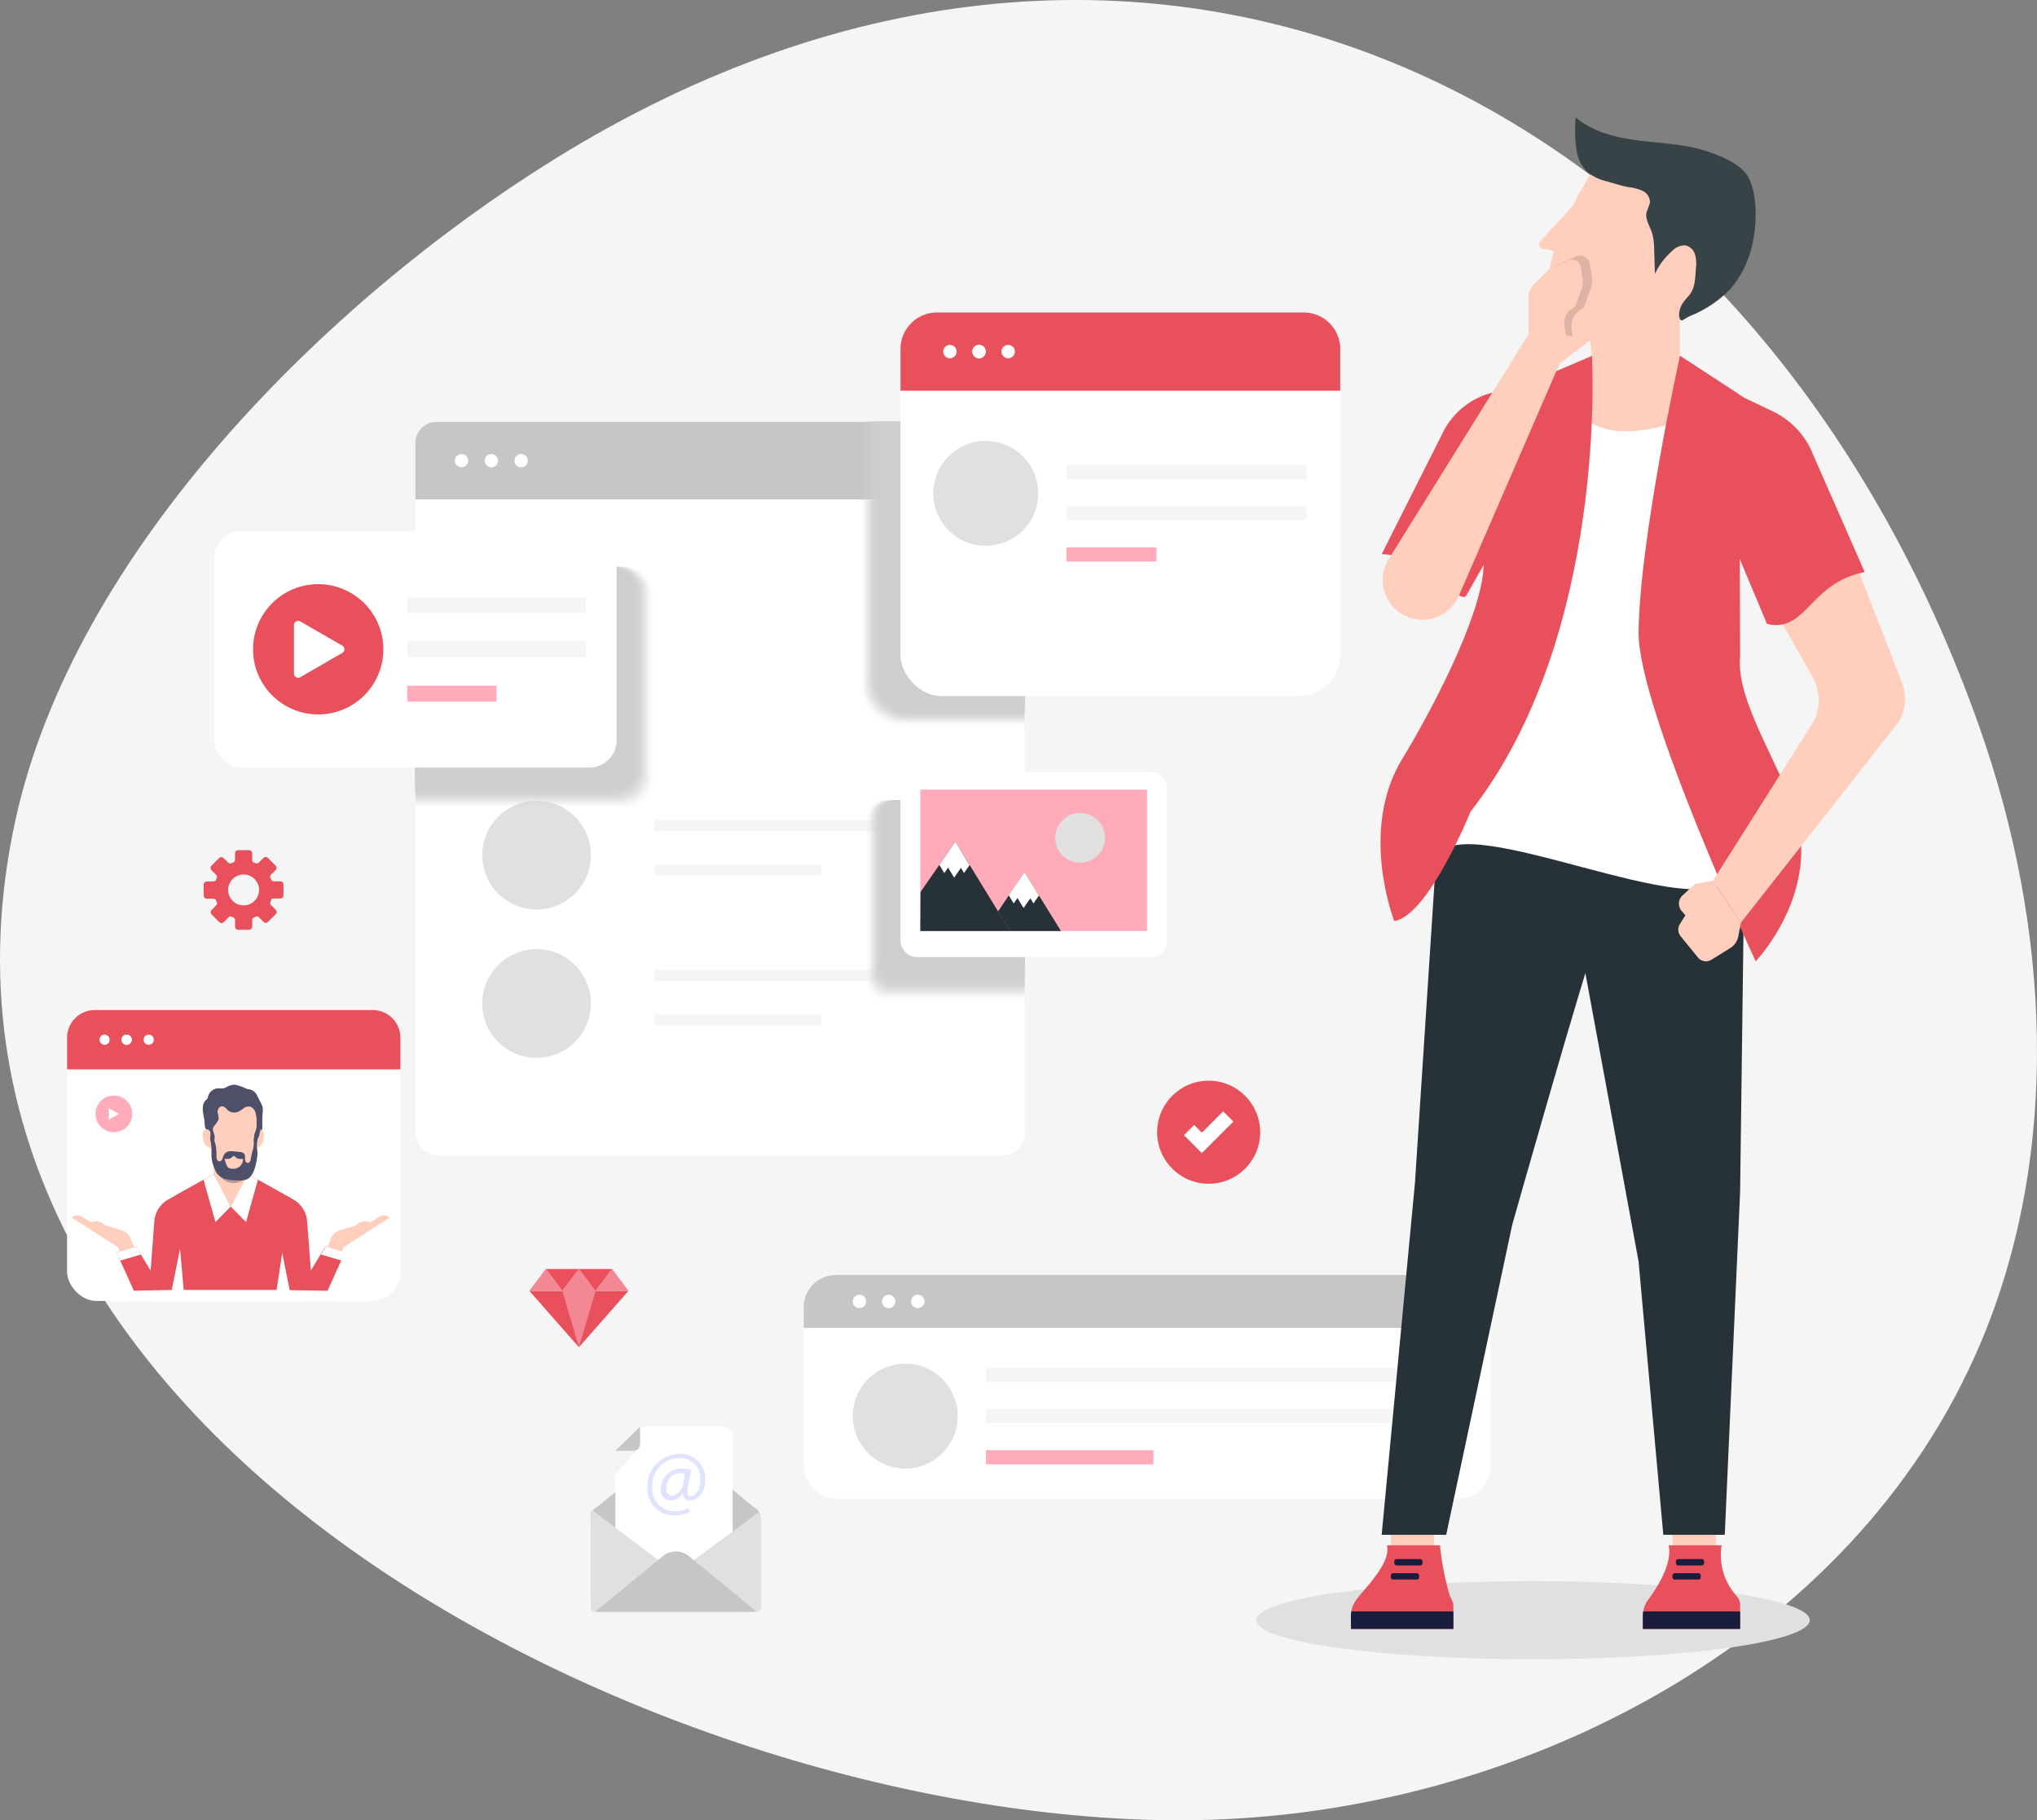 <svg xmlns="http://www.w3.org/2000/svg" viewBox="0 0 256.167 228.947">
    <rect x="0" y="0" width="256.167" height="228.947" fill="#808080" stroke="none"/>
    <defs>
        <style>
            .cls-1{isolation:isolate;}.cls-2{fill:#f5f5f5;}.cls-3{fill:#e0e0e0;}.cls-4{fill:#fff;}.cls-5{fill:#c6c6c6;}.cls-6{fill:#ffabb9;}.cls-7{fill:#ffcebd;}.cls-8{fill:#e8505b;}.cls-9,.cls-98{fill:#191c3c;}.cls-10{fill:#263238;}.cls-11{fill:#384347;}.cls-12{fill:#231f20;opacity:0.15;}.cls-13{mix-blend-mode:multiply;}.cls-14,.cls-15,.cls-16,.cls-17,.cls-18,.cls-19,.cls-20,.cls-21,.cls-22,.cls-23,.cls-24,.cls-25,.cls-26,.cls-27,.cls-28,.cls-29,.cls-30,.cls-31,.cls-32,.cls-33,.cls-34,.cls-35,.cls-36,.cls-37,.cls-38,.cls-39,.cls-40,.cls-41,.cls-42,.cls-43,.cls-44,.cls-45,.cls-46,.cls-47,.cls-48,.cls-49,.cls-50,.cls-51,.cls-52,.cls-53,.cls-54,.cls-55{fill:#cecece;}.cls-14,.cls-56{opacity:0;}.cls-15,.cls-57{opacity:0.024;}.cls-16,.cls-58{opacity:0.049;}.cls-17,.cls-59{opacity:0.073;}.cls-18,.cls-60{opacity:0.098;}.cls-19,.cls-61{opacity:0.122;}.cls-20,.cls-62{opacity:0.146;}.cls-21,.cls-63{opacity:0.171;}.cls-22,.cls-64{opacity:0.195;}.cls-23,.cls-65{opacity:0.22;}.cls-24,.cls-66{opacity:0.244;}.cls-25,.cls-67{opacity:0.268;}.cls-26,.cls-68{opacity:0.293;}.cls-27,.cls-69{opacity:0.317;}.cls-28,.cls-70{opacity:0.341;}.cls-29,.cls-71{opacity:0.366;}.cls-30,.cls-72{opacity:0.39;}.cls-31,.cls-73{opacity:0.415;}.cls-32,.cls-74{opacity:0.439;}.cls-33,.cls-75{opacity:0.463;}.cls-34,.cls-76{opacity:0.488;}.cls-35,.cls-77{opacity:0.512;}.cls-36,.cls-78{opacity:0.537;}.cls-37,.cls-79{opacity:0.561;}.cls-38,.cls-80{opacity:0.585;}.cls-39,.cls-81{opacity:0.61;}.cls-40,.cls-82{opacity:0.634;}.cls-41,.cls-83{opacity:0.659;}.cls-42,.cls-84{opacity:0.683;}.cls-43,.cls-85{opacity:0.707;}.cls-44,.cls-86{opacity:0.732;}.cls-45,.cls-87{opacity:0.756;}.cls-46,.cls-88{opacity:0.78;}.cls-47,.cls-89{opacity:0.805;}.cls-48,.cls-90{opacity:0.829;}.cls-49,.cls-91{opacity:0.854;}.cls-50,.cls-92{opacity:0.878;}.cls-51,.cls-93{opacity:0.902;}.cls-52,.cls-94{opacity:0.927;}.cls-53,.cls-95{opacity:0.951;}.cls-54,.cls-96{opacity:0.976;}.cls-97{fill:#4d5068;}.cls-98{opacity:0.3;}.cls-99{opacity:0.35;}.cls-100{fill:#e0e3fd;}.cls-101{fill:#f48794;}</style>
    </defs>
    <title>details-3</title>
    <g class="cls-1">
        <g id="Layer_4" data-name="Layer 4">
            <path class="cls-2"
                d="M69.559,20.121C41.014,37.873,9.318,69.392,1.936,103.168-15.307,182.054,86.6,230.05,150.508,228.927c40.614-.713,82.588-22.424,98.481-59.806,10.341-24.324,8.766-52.554,0-77.49C221.073,12.2,144.5-26.483,69.559,20.121Z" />
        </g>
        <g id="Layer_5" data-name="Layer 5">
            <ellipse class="cls-3" cx="192.784" cy="203.779" rx="34.804" ry="4.91" />
            <rect class="cls-4" x="101.069" y="160.357" width="86.357" height="28.158" rx="4.055"
                ry="4.055" />
            <path class="cls-5"
                d="M183.372,160.357H105.124a4.055,4.055,0,0,0-4.055,4.055v2.6h86.357v-2.6A4.055,4.055,0,0,0,183.372,160.357Z" />
            <circle class="cls-3" cx="113.841" cy="178.111" r="6.596" />
            <rect class="cls-2" x="123.991" y="172.058" width="56.173" height="1.777" />
            <rect class="cls-2" x="123.991" y="177.231" width="56.173" height="1.777" />
            <rect class="cls-6" x="123.991" y="182.404" width="21.065" height="1.777" />
            <circle class="cls-4" cx="108.088" cy="163.686" r="0.844" />
            <circle class="cls-4" cx="111.752" cy="163.686" r="0.844" />
            <circle class="cls-4" cx="115.417" cy="163.686" r="0.844" />
            <rect class="cls-7" x="174.911" y="188.203" width="5.445" height="8.289"
                transform="translate(355.266 384.696) rotate(180)" />
            <path class="cls-8"
                d="M181.09,194.358a34,34,0,0,0,1.253,6.4,3.658,3.658,0,0,1,.428,1.065v3.055H169.891v-1.623a3.474,3.474,0,0,1,.687-2.067c1.1-1.483,4.354-4.549,3.843-6.832h6.668Z" />
            <path class="cls-9"
                d="M181.059,194.357h0.03l-0.015.083C181.07,194.414,181.063,194.384,181.059,194.357Z" />
            <path class="cls-9"
                d="M182.77,202.677v2.2H169.891v-1.623a3.432,3.432,0,0,1,.051-0.58H182.77Z" />
            <rect class="cls-9" x="175.339" y="196.095" width="3.548" height="0.795" rx="0.271"
                ry="0.271" transform="translate(354.226 392.985) rotate(180)" />
            <rect class="cls-9" x="174.911" y="197.869" width="3.548" height="0.795" rx="0.271"
                ry="0.271" transform="translate(353.37 396.534) rotate(180)" />
            <rect class="cls-7" x="210.329" y="188.203" width="5.445" height="8.289"
                transform="translate(426.103 384.696) rotate(180)" />
            <path class="cls-10"
                d="M200.909,117.713c-1.516,3.75-10.733,36.315-10.733,36.315l-8.308,39.014h-8.113l4.186-44.273L181,101.759l17.587,2.093,3.181,8.709Z" />
            <polygon class="cls-10"
                points="219.34 110.614 218.832 149.896 216.901 193.042 209.173 193.042 206.06 158.643 198.587 118.138 198.587 103.852 217.867 105.623 219.34 110.614" />
            <path class="cls-7"
                d="M199.674,54.32h11.591V39.053H198.587C201.526,42.868,199.674,54.32,199.674,54.32Z" />
            <path class="cls-4"
                d="M217.867,108.843c-0.377,9.042-29.623-5.53-36-2.147L189.6,53.513s7.079-2.816,10.078-.615c4.132,3.032,11.591,0,11.591,0l5.205,2.066S218.188,101.115,217.867,108.843Z" />
            <path class="cls-8"
                d="M200.2,44.756s2.1,35.1-15.263,57.325c0,0-5.307,13.119-9.6,13.763,0,0-4.482-11.377.992-20.364,3.362-5.52,9.856-17.614,10.241-24.066l1.1-18.516Z" />
            <path class="cls-8"
                d="M211.266,44.756s-5.073,23-5.205,34.749c-0.107,9.552,14.728,41.409,14.728,41.409s9.158-9.557,4.328-20.6c-3.184-7.282-6.737-13.04-6.284-17.823l-0.12-32.87Z" />
            <path class="cls-7"
                d="M194.569,36.158a19.9,19.9,0,0,1,.847-4.544,3.683,3.683,0,0,0-1.329-.285,0.6,0.6,0,0,1-.376-1c1.41-1.57,3.993-4.137,4.423-5.078a7.467,7.467,0,0,1,.84-1.56,11.8,11.8,0,0,0,.661-1.159,2.067,2.067,0,0,1,1.414-1.112,4.793,4.793,0,0,1,1.734.195,32.374,32.374,0,0,1,6.955,2.171,13.509,13.509,0,0,1,2.422,1.407,7.339,7.339,0,0,1,2.393,3.293c0.8,2.217.481,4.669,0.018,6.98a6.017,6.017,0,0,1-.5,1.643,5.233,5.233,0,0,1-2.01,1.9c-1.38.847-2.816,1.6-4.263,2.328a15.742,15.742,0,0,1-2.671,1.14,15.337,15.337,0,0,1-4.664.374,7.39,7.39,0,0,1-3.547-.7,4.693,4.693,0,0,1-2.011-2.636A9.025,9.025,0,0,1,194.569,36.158Z" />
            <path class="cls-11"
                d="M198.162,14.772c2.212,1.872,5.183,2.56,8.059,2.916s5.821,0.449,8.566,1.38c1.7,0.577,4.351,1.646,5.169,3.393,1.145,2.445.96,6.072,0.333,8.617a12.827,12.827,0,0,1-2.675,5.263,14.557,14.557,0,0,1-5.082,3.407c-0.162.08-.323,0.161-0.482,0.247a2.468,2.468,0,0,1-.5.292c-0.324.066-.4-0.491-0.394-0.742a2.843,2.843,0,0,1,.445-1.392,8.392,8.392,0,0,1,.826-1.01c0.795-.99.745-2.2,0.845-3.4a4.306,4.306,0,0,0-.11-1.736,1.632,1.632,0,0,0-1.212-1.142,2.172,2.172,0,0,0-1.648.686,8.826,8.826,0,0,0-2.182,2.886q-0.048-1.528-.1-3.056a7.471,7.471,0,0,0-.263-2.085c-0.286-.878-0.905-1.738-0.685-2.635a9.414,9.414,0,0,0,.419-1.193,1.589,1.589,0,0,0-.924-1.464,5.886,5.886,0,0,0-1.769-.469c-0.946-.168-1.836-0.48-2.756-0.733a5.8,5.8,0,0,1-2.391-1.145,4.613,4.613,0,0,1-1.325-2.416,12.528,12.528,0,0,1-.235-2.783A13.6,13.6,0,0,1,198.162,14.772Z" />
            <path class="cls-7"
                d="M232.946,69.776l6.227,16.064a5.672,5.672,0,0,1-.439,5.006l-19.8,25.2-3.513-5.273,12.695-20.088a6.006,6.006,0,0,0-.135-5.477l-6.15-10.819S229.3,77.164,232.946,69.776Z" />
            <path class="cls-7"
                d="M215.427,110.775l-2.267.4-1.567,1.442a1.413,1.413,0,0,0-.108,1.968l0.465,0.533-0.7,1.122a1.3,1.3,0,0,0,.094,1.505l2.189,2.688a1.3,1.3,0,0,0,1.688.282l2.373-1.473a2.219,2.219,0,0,0,1.008-1.461l0.339-1.738Z" />
            <path class="cls-8"
                d="M216.508,194.358a7.687,7.687,0,0,0,1.9,6.4,1.619,1.619,0,0,1,.428,1.065v3.055H206.6v-1.623a3.474,3.474,0,0,1,.687-2.067c1.1-1.483,3.066-4.549,2.555-6.832h6.668Z" />
            <path class="cls-9"
                d="M216.477,194.357h0.03s-0.009.052-.015,0.083C216.488,194.414,216.481,194.384,216.477,194.357Z" />
            <path class="cls-9"
                d="M218.832,202.677v2.2H206.6v-1.623a3.432,3.432,0,0,1,.051-0.58h12.184Z" />
            <rect class="cls-9" x="210.757" y="196.095" width="3.548" height="0.795" rx="0.271"
                ry="0.271" transform="translate(425.062 392.985) rotate(180)" />
            <rect class="cls-9" x="210.329" y="197.869" width="3.548" height="0.795" rx="0.271"
                ry="0.271" transform="translate(424.206 396.534) rotate(180)" />
            <path class="cls-8"
                d="M211.266,44.756l8.075,5.271,3.6,1.712a10.108,10.108,0,0,1,5.076,5.459l6.487,14.76c-7.009,1.36-7.3,7.692-12.293,6.511L215.04,61.4,211.266,52.9V44.756Z" />
            <path class="cls-8"
                d="M200.2,44.756l-8.094,3.474L187.6,49.408a9.58,9.58,0,0,0-6.307,5.321L173.755,69.7c4.83,0,9.849,6.47,10.625,5.222l9.257-16.233Z" />
            <path class="cls-12"
                d="M197.642,41.265A2.273,2.273,0,0,1,198.764,39h0a1.216,1.216,0,0,0,.538-0.641l0.714-1.974a3.312,3.312,0,0,0,.162-1.614l-0.227-1.53a1.276,1.276,0,0,0-1.787-.976l-2.6,1.175-1.606,1.575-0.011.023a10.547,10.547,0,0,0,.343,4.114A5.236,5.236,0,0,0,196.53,42.1a4.93,4.93,0,0,0,1.283.487Z" />
            <path class="cls-7"
                d="M174.644,70.315L192.231,42.05V37.325a2.2,2.2,0,0,1,.661-1.573l1.982-1.943,2.334-1.053a1.144,1.144,0,0,1,1.6.875l0.2,1.371a2.968,2.968,0,0,1-.145,1.446l-0.64,1.769a1.091,1.091,0,0,1-.482.574h0a2.038,2.038,0,0,0-1.006,2.028l0.172,1.331,3.1,0.612-3.886,2.991L183.463,74.94a4.992,4.992,0,0,1-6.7,2.533h0A4.993,4.993,0,0,1,174.644,70.315Z" />
            <rect id="_Rectangle_" data-name="&lt;Rectangle&gt;" class="cls-4" x="52.234" y="53.068"
                width="76.607" height="92.263" rx="2.858" ry="2.858" />
            <path id="_Path_" data-name="&lt;Path&gt;" class="cls-5"
                d="M128.841,62.815V55.722a2.654,2.654,0,0,0-2.654-2.654h-71.3a2.654,2.654,0,0,0-2.654,2.654v7.093h76.607Z" />
            <circle id="_Path_2" data-name="&lt;Path&gt;" class="cls-4" cx="58.039" cy="57.942"
                r="0.836" />
            <circle id="_Path_3" data-name="&lt;Path&gt;" class="cls-4" cx="61.79" cy="57.942"
                r="0.836" />
            <circle id="_Path_4" data-name="&lt;Path&gt;" class="cls-4" cx="65.54" cy="57.942"
                r="0.836" />
            <circle class="cls-3" cx="67.48" cy="107.562" r="6.833" />
            <circle class="cls-3" cx="67.48" cy="126.213" r="6.833" />
            <rect class="cls-2" x="82.289" y="103.146" width="38.012" height="1.417" />
            <rect class="cls-2" x="82.289" y="108.729" width="21" height="1.417" />
            <rect class="cls-2" x="82.289" y="121.979" width="38.012" height="1.417" />
            <rect class="cls-2" x="82.289" y="127.562" width="21" height="1.417" />
            <g class="cls-13">
                <path class="cls-14"
                    d="M126.295,52.995H108.118V86.416a4.938,4.938,0,0,0,4.938,4.938h15.786V55.541A2.547,2.547,0,0,0,126.295,52.995Z" />
                <path class="cls-15"
                    d="M126.312,52.995H108.258V86.331a4.9,4.9,0,0,0,4.9,4.9h15.679V55.524A2.529,2.529,0,0,0,126.312,52.995Z" />
                <path class="cls-16"
                    d="M126.329,52.995H108.4V86.247a4.871,4.871,0,0,0,4.871,4.871h15.572V55.507A2.512,2.512,0,0,0,126.329,52.995Z" />
                <path class="cls-17"
                    d="M126.347,52.995H108.539V86.162A4.838,4.838,0,0,0,113.377,91h15.465V55.49A2.5,2.5,0,0,0,126.347,52.995Z" />
                <path class="cls-18"
                    d="M126.364,52.995H108.679V86.077a4.8,4.8,0,0,0,4.8,4.8h15.358V55.472A2.478,2.478,0,0,0,126.364,52.995Z" />
                <path class="cls-19"
                    d="M126.381,52.995H108.82v33a4.771,4.771,0,0,0,4.771,4.771h15.251V55.455A2.46,2.46,0,0,0,126.381,52.995Z" />
                <path class="cls-20"
                    d="M126.4,52.995H108.96V85.908a4.737,4.737,0,0,0,4.737,4.737h15.144V55.438A2.443,2.443,0,0,0,126.4,52.995Z" />
                <path class="cls-21"
                    d="M126.416,52.995H109.1V85.823a4.7,4.7,0,0,0,4.7,4.7h15.037V55.421A2.426,2.426,0,0,0,126.416,52.995Z" />
                <path class="cls-22"
                    d="M126.433,52.995H109.241V85.738a4.67,4.67,0,0,0,4.67,4.67h14.93V55.4A2.409,2.409,0,0,0,126.433,52.995Z" />
                <path class="cls-23"
                    d="M126.45,52.995H109.381V85.653a4.637,4.637,0,0,0,4.637,4.637h14.823v-34.9A2.391,2.391,0,0,0,126.45,52.995Z" />
                <path class="cls-24"
                    d="M126.467,52.995H109.522V85.569a4.6,4.6,0,0,0,4.6,4.6h14.716v-34.8A2.374,2.374,0,0,0,126.467,52.995Z" />
                <path class="cls-25"
                    d="M126.485,52.995H109.662V85.484a4.57,4.57,0,0,0,4.57,4.57h14.609v-34.7A2.357,2.357,0,0,0,126.485,52.995Z" />
                <path class="cls-26"
                    d="M126.5,52.995H109.8V85.4a4.536,4.536,0,0,0,4.536,4.536h14.5v-34.6A2.34,2.34,0,0,0,126.5,52.995Z" />
                <path class="cls-27"
                    d="M126.519,52.995H109.943v32.32a4.5,4.5,0,0,0,4.5,4.5h14.4v-34.5A2.322,2.322,0,0,0,126.519,52.995Z" />
                <path class="cls-28"
                    d="M126.536,52.995H110.083V85.23a4.47,4.47,0,0,0,4.47,4.47h14.288V55.3A2.305,2.305,0,0,0,126.536,52.995Z" />
                <path class="cls-29"
                    d="M126.554,52.995h-16.33v32.15a4.436,4.436,0,0,0,4.436,4.436h14.181v-34.3A2.288,2.288,0,0,0,126.554,52.995Z" />
                <path class="cls-30"
                    d="M126.571,52.995H110.364V85.06a4.4,4.4,0,0,0,4.4,4.4h14.075v-34.2A2.271,2.271,0,0,0,126.571,52.995Z" />
                <path class="cls-31"
                    d="M126.588,52.995H110.5V84.976a4.369,4.369,0,0,0,4.369,4.369h13.968v-34.1A2.253,2.253,0,0,0,126.588,52.995Z" />
                <path class="cls-32"
                    d="M126.605,52.995h-15.96v31.9a4.336,4.336,0,0,0,4.336,4.336h13.861v-34A2.236,2.236,0,0,0,126.605,52.995Z" />
                <path class="cls-33"
                    d="M126.623,52.995H110.785V84.806a4.3,4.3,0,0,0,4.3,4.3h13.754V55.214A2.219,2.219,0,0,0,126.623,52.995Z" />
                <path class="cls-34"
                    d="M126.64,52.995H110.926V84.722a4.269,4.269,0,0,0,4.269,4.269h13.647V55.2A2.2,2.2,0,0,0,126.64,52.995Z" />
                <path class="cls-35"
                    d="M126.657,52.995H111.066V84.637a4.235,4.235,0,0,0,4.235,4.235h13.54V55.179A2.184,2.184,0,0,0,126.657,52.995Z" />
                <path class="cls-36"
                    d="M126.674,52.995H111.207V84.552a4.2,4.2,0,0,0,4.2,4.2h13.433V55.162A2.167,2.167,0,0,0,126.674,52.995Z" />
                <path class="cls-37"
                    d="M126.692,52.995H111.347V84.467a4.168,4.168,0,0,0,4.168,4.168h13.326V55.145A2.15,2.15,0,0,0,126.692,52.995Z" />
                <path class="cls-38"
                    d="M126.709,52.995H111.487V84.383a4.135,4.135,0,0,0,4.135,4.135h13.219V55.127A2.132,2.132,0,0,0,126.709,52.995Z" />
                <path class="cls-39"
                    d="M126.726,52.995h-15.1V84.3a4.1,4.1,0,0,0,4.1,4.1h13.112V55.11A2.115,2.115,0,0,0,126.726,52.995Z" />
                <path class="cls-40"
                    d="M126.743,52.995H111.768V84.213a4.068,4.068,0,0,0,4.068,4.068h13.005V55.093A2.1,2.1,0,0,0,126.743,52.995Z" />
                <path class="cls-41"
                    d="M126.761,52.995H111.908V84.128a4.035,4.035,0,0,0,4.035,4.035h12.9V55.076A2.081,2.081,0,0,0,126.761,52.995Z" />
                <path class="cls-42"
                    d="M126.778,52.995H112.049V84.044a4,4,0,0,0,4,4h12.791V55.058A2.063,2.063,0,0,0,126.778,52.995Z" />
                <path class="cls-43"
                    d="M126.8,52.995H112.189V83.959a3.968,3.968,0,0,0,3.968,3.968h12.684V55.041A2.046,2.046,0,0,0,126.8,52.995Z" />
                <path class="cls-44"
                    d="M126.812,52.995H112.33v30.88a3.934,3.934,0,0,0,3.934,3.934h12.577V55.024A2.029,2.029,0,0,0,126.812,52.995Z" />
                <path class="cls-45"
                    d="M126.83,52.995H112.47V83.79a3.9,3.9,0,0,0,3.9,3.9h12.47V55.007A2.012,2.012,0,0,0,126.83,52.995Z" />
                <path class="cls-46"
                    d="M126.847,52.995H112.61V83.7a3.867,3.867,0,0,0,3.867,3.867h12.363V54.989A1.994,1.994,0,0,0,126.847,52.995Z" />
                <path class="cls-47"
                    d="M126.864,52.995H112.751V83.62a3.834,3.834,0,0,0,3.834,3.834h12.257V54.972A1.977,1.977,0,0,0,126.864,52.995Z" />
                <path class="cls-48"
                    d="M126.881,52.995h-13.99V83.535a3.8,3.8,0,0,0,3.8,3.8h12.15V54.955A1.96,1.96,0,0,0,126.881,52.995Z" />
                <path class="cls-49"
                    d="M126.9,52.995H113.032V83.451a3.767,3.767,0,0,0,3.767,3.767h12.043V54.938A1.943,1.943,0,0,0,126.9,52.995Z" />
                <path class="cls-50"
                    d="M126.916,52.995H113.172V83.366a3.734,3.734,0,0,0,3.734,3.734h11.936V54.92A1.925,1.925,0,0,0,126.916,52.995Z" />
                <path class="cls-51"
                    d="M126.933,52.995H113.312V83.281a3.7,3.7,0,0,0,3.7,3.7h11.829V54.9A1.908,1.908,0,0,0,126.933,52.995Z" />
                <path class="cls-52"
                    d="M126.95,52.995h-13.5V83.2a3.667,3.667,0,0,0,3.667,3.667h11.722V54.886A1.891,1.891,0,0,0,126.95,52.995Z" />
                <path class="cls-53"
                    d="M126.968,52.995H113.593V83.112a3.633,3.633,0,0,0,3.633,3.633h11.615V54.869A1.874,1.874,0,0,0,126.968,52.995Z" />
                <path class="cls-54"
                    d="M126.985,52.995H113.734V83.027a3.6,3.6,0,0,0,3.6,3.6h11.508V54.851A1.856,1.856,0,0,0,126.985,52.995Z" />
                <path class="cls-55"
                    d="M127,52.995H113.874V82.942a3.566,3.566,0,0,0,3.566,3.566h11.4V54.834A1.839,1.839,0,0,0,127,52.995Z" />
            </g>
            <rect class="cls-4" x="113.24" y="39.296" width="55.3" height="48.256" rx="5.147"
                ry="5.147" />
            <path class="cls-8"
                d="M163.935,39.3h-46.09a4.6,4.6,0,0,0-4.6,4.6v5.243h55.3V43.9A4.6,4.6,0,0,0,163.935,39.3Z" />
            <circle class="cls-4" cx="119.458" cy="44.22" r="0.844" />
            <circle class="cls-4" cx="123.123" cy="44.22" r="0.844" />
            <circle class="cls-4" cx="123.123" cy="44.22" r="0.844" />
            <circle class="cls-4" cx="126.787" cy="44.22" r="0.844" />
            <circle class="cls-3" cx="123.966" cy="62.053" r="6.596" />
            <rect class="cls-2" x="134.116" y="58.499" width="30.204" height="1.777" />
            <rect class="cls-2" x="134.116" y="63.672" width="30.204" height="1.777" />
            <rect class="cls-6" x="134.116" y="68.846" width="11.326" height="1.777" />
            <path class="cls-14"
                d="M78.74,71.277H52.234v30.512H78.74a3.55,3.55,0,0,0,3.55-3.55V74.826A3.55,3.55,0,0,0,78.74,71.277Z" />
            <path class="cls-15"
                d="M78.6,71.277H52.234v30.353H78.6A3.531,3.531,0,0,0,82.132,98.1V74.808A3.531,3.531,0,0,0,78.6,71.277Z" />
            <path class="cls-16"
                d="M78.463,71.277H52.234V101.47H78.463a3.513,3.513,0,0,0,3.513-3.513V74.789A3.513,3.513,0,0,0,78.463,71.277Z" />
            <path class="cls-17"
                d="M78.324,71.277H52.234V101.31h26.09a3.494,3.494,0,0,0,3.494-3.494V74.771A3.494,3.494,0,0,0,78.324,71.277Z" />
            <path class="cls-18"
                d="M78.186,71.277H52.234v29.874H78.186a3.476,3.476,0,0,0,3.476-3.476V74.752A3.476,3.476,0,0,0,78.186,71.277Z" />
            <path class="cls-19"
                d="M78.047,71.277H52.234v29.715H78.047A3.457,3.457,0,0,0,81.5,97.534v-22.8A3.457,3.457,0,0,0,78.047,71.277Z" />
            <path class="cls-20"
                d="M77.909,71.277H52.234v29.556H77.909a3.438,3.438,0,0,0,3.438-3.439V74.715A3.438,3.438,0,0,0,77.909,71.277Z" />
            <path class="cls-21"
                d="M77.77,71.277H52.234v29.4H77.77a3.42,3.42,0,0,0,3.42-3.42V74.7A3.42,3.42,0,0,0,77.77,71.277Z" />
            <path class="cls-22"
                d="M77.632,71.277h-25.4v29.237h25.4a3.4,3.4,0,0,0,3.4-3.4V74.678A3.4,3.4,0,0,0,77.632,71.277Z" />
            <path class="cls-23"
                d="M77.494,71.277H52.234v29.077H77.494a3.383,3.383,0,0,0,3.383-3.383V74.659A3.383,3.383,0,0,0,77.494,71.277Z" />
            <path class="cls-24"
                d="M77.355,71.277H52.234v28.918H77.355a3.364,3.364,0,0,0,3.364-3.364V74.641A3.364,3.364,0,0,0,77.355,71.277Z" />
            <path class="cls-25"
                d="M77.217,71.277H52.234v28.759H77.217a3.346,3.346,0,0,0,3.346-3.346V74.622A3.346,3.346,0,0,0,77.217,71.277Z" />
            <path class="cls-26"
                d="M77.078,71.277H52.234v28.6H77.078a3.327,3.327,0,0,0,3.327-3.327V74.6A3.327,3.327,0,0,0,77.078,71.277Z" />
            <path class="cls-27"
                d="M76.94,71.277H52.234v28.44H76.94a3.309,3.309,0,0,0,3.309-3.309V74.585A3.309,3.309,0,0,0,76.94,71.277Z" />
            <path class="cls-28"
                d="M76.8,71.277H52.234v28.28H76.8a3.29,3.29,0,0,0,3.29-3.29v-21.7A3.29,3.29,0,0,0,76.8,71.277Z" />
            <path class="cls-29"
                d="M76.663,71.277H52.234V99.4H76.663a3.272,3.272,0,0,0,3.272-3.272V74.548A3.272,3.272,0,0,0,76.663,71.277Z" />
            <path class="cls-30"
                d="M76.524,71.277H52.234V99.238h24.29a3.253,3.253,0,0,0,3.253-3.253V74.53A3.253,3.253,0,0,0,76.524,71.277Z" />
            <path class="cls-31"
                d="M76.386,71.277H52.234v27.8H76.386a3.235,3.235,0,0,0,3.234-3.235V74.511A3.235,3.235,0,0,0,76.386,71.277Z" />
            <path class="cls-32"
                d="M76.247,71.277H52.234V98.92H76.247A3.216,3.216,0,0,0,79.464,95.7V74.493A3.216,3.216,0,0,0,76.247,71.277Z" />
            <path class="cls-33"
                d="M76.109,71.277H52.234V98.76H76.109a3.2,3.2,0,0,0,3.2-3.2V74.474A3.2,3.2,0,0,0,76.109,71.277Z" />
            <path class="cls-34"
                d="M75.971,71.277H52.234V98.6H75.971a3.179,3.179,0,0,0,3.179-3.179V74.456A3.179,3.179,0,0,0,75.971,71.277Z" />
            <path class="cls-35"
                d="M75.832,71.277h-23.6V98.441h23.6a3.16,3.16,0,0,0,3.16-3.16V74.437A3.16,3.16,0,0,0,75.832,71.277Z" />
            <path class="cls-36"
                d="M75.694,71.277H52.234V98.282H75.694a3.142,3.142,0,0,0,3.142-3.142V74.418A3.142,3.142,0,0,0,75.694,71.277Z" />
            <path class="cls-37"
                d="M75.555,71.277H52.234V98.123H75.555A3.123,3.123,0,0,0,78.679,95V74.4A3.123,3.123,0,0,0,75.555,71.277Z" />
            <path class="cls-38"
                d="M75.417,71.277H52.234V97.963H75.417a3.1,3.1,0,0,0,3.1-3.1V74.381A3.1,3.1,0,0,0,75.417,71.277Z" />
            <path class="cls-39"
                d="M75.278,71.277H52.234V97.8H75.278a3.086,3.086,0,0,0,3.086-3.086V74.363A3.086,3.086,0,0,0,75.278,71.277Z" />
            <path class="cls-40"
                d="M75.14,71.277H52.234V97.644H75.14a3.068,3.068,0,0,0,3.068-3.068V74.344A3.068,3.068,0,0,0,75.14,71.277Z" />
            <path class="cls-41"
                d="M75,71.277H52.234V97.485H75a3.049,3.049,0,0,0,3.049-3.049V74.326A3.049,3.049,0,0,0,75,71.277Z" />
            <path class="cls-42"
                d="M74.863,71.277H52.234V97.326H74.863A3.031,3.031,0,0,0,77.894,94.3V74.307A3.031,3.031,0,0,0,74.863,71.277Z" />
            <path class="cls-43"
                d="M74.724,71.277H52.234v25.89h22.49a3.012,3.012,0,0,0,3.012-3.012V74.289A3.012,3.012,0,0,0,74.724,71.277Z" />
            <path class="cls-44"
                d="M74.586,71.277H52.234v25.73H74.586a2.994,2.994,0,0,0,2.994-2.993V74.27A2.994,2.994,0,0,0,74.586,71.277Z" />
            <path class="cls-45"
                d="M74.448,71.277H52.234V96.848H74.448a2.975,2.975,0,0,0,2.975-2.975V74.252A2.975,2.975,0,0,0,74.448,71.277Z" />
            <path class="cls-46"
                d="M74.309,71.277H52.234V96.688H74.309a2.957,2.957,0,0,0,2.956-2.956v-19.5A2.956,2.956,0,0,0,74.309,71.277Z" />
            <path class="cls-47"
                d="M74.171,71.277H52.234V96.529H74.171a2.938,2.938,0,0,0,2.938-2.938V74.214A2.938,2.938,0,0,0,74.171,71.277Z" />
            <path class="cls-48"
                d="M74.032,71.277h-21.8V96.369h21.8a2.919,2.919,0,0,0,2.919-2.919V74.2A2.919,2.919,0,0,0,74.032,71.277Z" />
            <path class="cls-49"
                d="M73.894,71.277H52.234V96.21H73.894a2.9,2.9,0,0,0,2.9-2.9V74.177A2.9,2.9,0,0,0,73.894,71.277Z" />
            <path class="cls-50"
                d="M73.755,71.277H52.234V96.051H73.755a2.882,2.882,0,0,0,2.882-2.882V74.159A2.882,2.882,0,0,0,73.755,71.277Z" />
            <path class="cls-51"
                d="M73.617,71.277H52.234V95.891H73.617a2.864,2.864,0,0,0,2.864-2.864V74.14A2.864,2.864,0,0,0,73.617,71.277Z" />
            <path class="cls-52"
                d="M73.478,71.277H52.234V95.732H73.478a2.845,2.845,0,0,0,2.845-2.845V74.122A2.845,2.845,0,0,0,73.478,71.277Z" />
            <path class="cls-53"
                d="M73.34,71.277H52.234v24.3H73.34a2.827,2.827,0,0,0,2.827-2.827V74.1A2.827,2.827,0,0,0,73.34,71.277Z" />
            <path class="cls-54"
                d="M73.2,71.277H52.234V95.413H73.2A2.808,2.808,0,0,0,76.01,92.6V74.085A2.808,2.808,0,0,0,73.2,71.277Z" />
            <path class="cls-55"
                d="M73.063,71.277H52.234V95.254H73.063a2.79,2.79,0,0,0,2.79-2.79v-18.4A2.79,2.79,0,0,0,73.063,71.277Z" />
            <rect class="cls-4" x="26.917" y="66.784" width="50.635" height="29.763" rx="3.463"
                ry="3.463" />
            <circle id="_Path_5" data-name="&lt;Path&gt;" class="cls-8" cx="40.018" cy="81.666"
                r="8.194" />
            <path id="_Path_6" data-name="&lt;Path&gt;" class="cls-4"
                d="M43.039,82.128l-5.273,3.044a0.534,0.534,0,0,1-.8-0.462V78.622a0.534,0.534,0,0,1,.8-0.462L43.039,81.2A0.534,0.534,0,0,1,43.039,82.128Z" />
            <rect class="cls-2" x="51.209" y="75.087" width="22.464" height="2" />
            <rect class="cls-2" x="51.209" y="80.666" width="22.464" height="2" />
            <rect class="cls-6" x="51.209" y="86.245" width="11.232" height="2" />
            <g class="cls-56">
                <path class="cls-55"
                    d="M128.841,100.646H110.979a2.188,2.188,0,0,0-2.188,2.188V123.8a2.188,2.188,0,0,0,2.188,2.188h17.862V100.646Z" />
            </g>
            <g class="cls-57">
                <path class="cls-55"
                    d="M128.841,100.646H111.1a2.173,2.173,0,0,0-2.173,2.173v20.826a2.173,2.173,0,0,0,2.173,2.173h17.743V100.646Z" />
            </g>
            <g class="cls-58">
                <path class="cls-55"
                    d="M128.841,100.646H111.218a2.159,2.159,0,0,0-2.159,2.159v20.686a2.158,2.158,0,0,0,2.159,2.159h17.624v-25Z" />
            </g>
            <g class="cls-59">
                <path class="cls-55"
                    d="M128.841,100.646h-17.5a2.144,2.144,0,0,0-2.144,2.144v20.546a2.144,2.144,0,0,0,2.144,2.144h17.5V100.646Z" />
            </g>
            <g class="cls-60">
                <path class="cls-55"
                    d="M128.841,100.646H111.456a2.129,2.129,0,0,0-2.13,2.13v20.406a2.129,2.129,0,0,0,2.13,2.129h17.385V100.646Z" />
            </g>
            <g class="cls-61">
                <path class="cls-55"
                    d="M128.841,100.646H111.575a2.115,2.115,0,0,0-2.115,2.115v20.267a2.115,2.115,0,0,0,2.115,2.115h17.266v-24.5Z" />
            </g>
            <g class="cls-62">
                <path class="cls-55"
                    d="M128.841,100.646H111.694a2.1,2.1,0,0,0-2.1,2.1v20.127a2.1,2.1,0,0,0,2.1,2.1h17.147V100.646Z" />
            </g>
            <g class="cls-63">
                <path class="cls-55"
                    d="M128.841,100.646H111.814a2.086,2.086,0,0,0-2.086,2.086v19.987a2.086,2.086,0,0,0,2.086,2.085h17.028V100.646Z" />
            </g>
            <g class="cls-64">
                <path class="cls-55"
                    d="M128.841,100.646H111.933a2.071,2.071,0,0,0-2.071,2.071v19.847a2.071,2.071,0,0,0,2.071,2.071h16.909V100.646Z" />
            </g>
            <g class="cls-65">
                <path class="cls-55"
                    d="M128.841,100.646H112.052A2.057,2.057,0,0,0,110,102.7v19.707a2.056,2.056,0,0,0,2.057,2.056h16.789v-23.82Z" />
            </g>
            <g class="cls-66">
                <path class="cls-55"
                    d="M128.841,100.646h-16.67a2.042,2.042,0,0,0-2.042,2.042v19.567a2.042,2.042,0,0,0,2.042,2.042h16.67V100.646Z" />
            </g>
            <g class="cls-67">
                <path class="cls-55"
                    d="M128.841,100.646H112.29a2.027,2.027,0,0,0-2.027,2.027V122.1a2.027,2.027,0,0,0,2.027,2.027h16.551V100.646Z" />
            </g>
            <g class="cls-68">
                <path class="cls-55"
                    d="M128.841,100.646H112.41a2.013,2.013,0,0,0-2.013,2.013v19.287a2.013,2.013,0,0,0,2.013,2.013h16.432V100.646Z" />
            </g>
            <g class="cls-69">
                <path class="cls-55"
                    d="M128.841,100.646H112.529a2,2,0,0,0-2,2v19.148a2,2,0,0,0,2,2h16.313V100.646Z" />
            </g>
            <g class="cls-70">
                <path class="cls-55"
                    d="M128.841,100.646H112.648a1.984,1.984,0,0,0-1.983,1.984v19.008a1.983,1.983,0,0,0,1.983,1.983h16.194V100.646Z" />
            </g>
            <g class="cls-71">
                <path class="cls-55"
                    d="M128.841,100.646H112.767a1.969,1.969,0,0,0-1.969,1.969v18.868a1.969,1.969,0,0,0,1.969,1.969h16.074V100.646Z" />
            </g>
            <g class="cls-72">
                <path class="cls-55"
                    d="M128.841,100.646H112.886a1.954,1.954,0,0,0-1.954,1.954v18.728a1.954,1.954,0,0,0,1.954,1.954h15.955V100.646Z" />
            </g>
            <g class="cls-73">
                <path class="cls-55"
                    d="M128.841,100.646H113.005a1.94,1.94,0,0,0-1.94,1.94v18.588a1.94,1.94,0,0,0,1.94,1.94h15.836V100.646Z" />
            </g>
            <g class="cls-74">
                <path class="cls-55"
                    d="M128.841,100.646H113.125a1.925,1.925,0,0,0-1.925,1.925v18.448a1.925,1.925,0,0,0,1.925,1.925h15.717v-22.3Z" />
            </g>
            <g class="cls-75">
                <path class="cls-55"
                    d="M128.841,100.646h-15.6a1.911,1.911,0,0,0-1.911,1.91v18.308a1.91,1.91,0,0,0,1.911,1.91h15.6V100.646Z" />
            </g>
            <g class="cls-76">
                <path class="cls-55"
                    d="M128.841,100.646H113.363a1.9,1.9,0,0,0-1.9,1.9V120.71a1.9,1.9,0,0,0,1.9,1.9h15.479v-21.96Z" />
            </g>
            <g class="cls-77">
                <path class="cls-55"
                    d="M128.841,100.646H113.482a1.881,1.881,0,0,0-1.881,1.881v18.029a1.881,1.881,0,0,0,1.881,1.881h15.359V100.646Z" />
            </g>
            <g class="cls-78">
                <path class="cls-55"
                    d="M128.841,100.646H113.6a1.867,1.867,0,0,0-1.867,1.867V120.4a1.867,1.867,0,0,0,1.867,1.867h15.24V100.646Z" />
            </g>
            <g class="cls-79">
                <path class="cls-55"
                    d="M128.841,100.646H113.72a1.852,1.852,0,0,0-1.852,1.852v17.749a1.852,1.852,0,0,0,1.852,1.852h15.121V100.646Z" />
            </g>
            <g class="cls-80">
                <path class="cls-55"
                    d="M128.841,100.646h-15A1.838,1.838,0,0,0,112,102.483v17.609a1.837,1.837,0,0,0,1.837,1.837h15V100.646Z" />
            </g>
            <g class="cls-81">
                <path class="cls-55"
                    d="M128.841,100.646H113.959a1.823,1.823,0,0,0-1.823,1.823v17.469a1.823,1.823,0,0,0,1.823,1.823h14.883V100.646Z" />
            </g>
            <g class="cls-82">
                <path class="cls-55"
                    d="M128.841,100.646H114.078a1.808,1.808,0,0,0-1.808,1.808v17.329a1.808,1.808,0,0,0,1.808,1.808h14.763V100.646Z" />
            </g>
            <g class="cls-83">
                <path class="cls-55"
                    d="M128.841,100.646H114.2a1.794,1.794,0,0,0-1.794,1.794v17.189a1.794,1.794,0,0,0,1.794,1.794h14.644V100.646Z" />
            </g>
            <g class="cls-84">
                <path class="cls-55"
                    d="M128.841,100.646H114.316a1.779,1.779,0,0,0-1.779,1.779v17.049a1.779,1.779,0,0,0,1.779,1.779h14.525V100.646Z" />
            </g>
            <g class="cls-85">
                <path class="cls-55"
                    d="M128.841,100.646H114.435a1.765,1.765,0,0,0-1.765,1.765V119.32a1.765,1.765,0,0,0,1.765,1.764h14.406V100.646Z" />
            </g>
            <g class="cls-86">
                <path class="cls-55"
                    d="M128.841,100.646H114.555a1.75,1.75,0,0,0-1.75,1.75v16.77a1.75,1.75,0,0,0,1.75,1.75h14.287V100.646Z" />
            </g>
            <g class="cls-87">
                <path class="cls-55"
                    d="M128.841,100.646H114.674a1.735,1.735,0,0,0-1.735,1.735v16.63a1.735,1.735,0,0,0,1.735,1.735h14.168v-20.1Z" />
            </g>
            <g class="cls-88">
                <path class="cls-55"
                    d="M128.841,100.646H114.793a1.721,1.721,0,0,0-1.721,1.721v16.49a1.721,1.721,0,0,0,1.721,1.721h14.048V100.646Z" />
            </g>
            <g class="cls-89">
                <path class="cls-55"
                    d="M128.841,100.646H114.912a1.706,1.706,0,0,0-1.706,1.706V118.7a1.706,1.706,0,0,0,1.706,1.706h13.929V100.646Z" />
            </g>
            <g class="cls-90">
                <path class="cls-55"
                    d="M128.841,100.646h-13.81a1.692,1.692,0,0,0-1.691,1.692v16.21a1.691,1.691,0,0,0,1.691,1.692h13.81V100.646Z" />
            </g>
            <g class="cls-91">
                <path class="cls-55"
                    d="M128.841,100.646H115.15a1.677,1.677,0,0,0-1.677,1.677v16.07a1.677,1.677,0,0,0,1.677,1.677h13.691V100.646Z" />
            </g>
            <g class="cls-92">
                <path class="cls-55"
                    d="M128.841,100.646H115.27a1.662,1.662,0,0,0-1.662,1.662v15.93a1.662,1.662,0,0,0,1.662,1.662h13.572V100.646Z" />
            </g>
            <g class="cls-93">
                <path class="cls-55"
                    d="M128.841,100.646H115.389a1.648,1.648,0,0,0-1.648,1.648v15.79a1.648,1.648,0,0,0,1.648,1.648h13.453V100.646Z" />
            </g>
            <g class="cls-94">
                <path class="cls-55"
                    d="M128.841,100.646H115.508a1.633,1.633,0,0,0-1.633,1.633v15.651a1.633,1.633,0,0,0,1.633,1.633h13.333V100.646Z" />
            </g>
            <g class="cls-95">
                <path class="cls-55"
                    d="M128.841,100.646H115.627a1.619,1.619,0,0,0-1.619,1.619v15.511a1.619,1.619,0,0,0,1.619,1.618h13.214V100.646Z" />
            </g>
            <g class="cls-96">
                <path class="cls-55"
                    d="M128.841,100.646h-13.1a1.6,1.6,0,0,0-1.6,1.6V117.62a1.6,1.6,0,0,0,1.6,1.6h13.1V100.646Z" />
            </g>
            <path class="cls-55"
                d="M128.841,100.646H115.866a1.589,1.589,0,0,0-1.589,1.589v15.231a1.589,1.589,0,0,0,1.589,1.589h12.976v-18.41Z" />
            <rect class="cls-4" x="113.24" y="97.083" width="33.507" height="23.292" rx="2.011"
                ry="2.011" />
            <rect class="cls-6" x="115.738" y="99.32" width="28.51" height="17.779" />
            <polygon class="cls-10"
                points="120.147 105.86 115.761 112.193 115.738 117.1 127.029 117.1 120.147 105.86" />
            <polygon class="cls-4"
                points="120.841 109.16 121.235 109.812 121.93 108.808 120.147 105.86 118.125 108.779 118.75 109.812 119.228 109.121 119.992 110.385 120.841 109.16" />
            <polygon class="cls-10"
                points="125.499 114.655 128.834 109.684 133.427 117.1 127.018 117.1 125.499 114.655" />
            <circle class="cls-3" cx="135.83" cy="105.376" r="3.13" />
            <polygon class="cls-4"
                points="129.569 112.984 129.963 113.635 130.658 112.632 128.834 109.684 126.853 112.603 127.478 113.635 127.956 112.945 128.72 114.209 129.569 112.984" />
            <rect class="cls-4" x="8.434" y="127.039" width="41.923" height="36.584" rx="3.684"
                ry="3.684" />
            <path class="cls-8"
                d="M46.866,127.039H11.925a3.491,3.491,0,0,0-3.491,3.491V134.5H50.357V130.53A3.491,3.491,0,0,0,46.866,127.039Z" />
            <circle class="cls-4" cx="13.148" cy="130.771" r="0.639" />
            <circle class="cls-4" cx="15.926" cy="130.771" r="0.639" />
            <circle class="cls-4" cx="15.926" cy="130.771" r="0.639" />
            <circle class="cls-4" cx="18.704" cy="130.771" r="0.64" />
            <polygon class="cls-8"
                points="26.866 147.691 22.039 150.374 23.102 162.242 34.78 162.242 36.56 150.688 31.167 147.691 26.866 147.691" />
            <polygon class="cls-7"
                points="31.167 147.824 29.016 151.757 26.866 147.824 26.866 145.032 31.167 145.032 31.167 147.824" />
            <path class="cls-97"
                d="M33.02,139.235a2.327,2.327,0,0,0-.216-0.521l-0.527-1.029a1.4,1.4,0,0,0-1.209-.714,6.072,6.072,0,0,0-1.536-.54,1.985,1.985,0,0,0-.992.268,1.836,1.836,0,0,1-.392.177,3.36,3.36,0,0,1-.725.008,1.369,1.369,0,0,0-1.249,1,0.96,0.96,0,0,1-.088.272,0.943,0.943,0,0,1-.167.179c-0.737.705-.3,1.887-0.185,2.754a1.946,1.946,0,0,0,.41,1.354l-0.2-.049a3.464,3.464,0,0,0,1.814.88,10.324,10.324,0,0,0,2.04.113l2.463-.026a0.723,0.723,0,0,0,.447-0.1,0.708,0.708,0,0,0,.2-0.479c0.13-.936.044-1.87,0.123-2.82A2.328,2.328,0,0,0,33.02,139.235Z" />
            <path class="cls-98"
                d="M26.866,146.637l0.6,1.046a2.212,2.212,0,0,0,3.7.21v-2.861h-4.3v1.6Z" />
            <path class="cls-7"
                d="M26.52,140.721V144a4.208,4.208,0,0,0,.563,2.1l0.632,1.095a2.216,2.216,0,0,0,1.92,1.109h0a2.217,2.217,0,0,0,1.894-1.066l0.128-.21a4.208,4.208,0,0,0,.611-2.184v-6.038H26.6Z" />
            <path class="cls-7"
                d="M26.564,144.481l-0.658-.347a2.156,2.156,0,0,1-.373-1.707s0.24-.587.693-0.32l0.64,0.64Z" />
            <path class="cls-7"
                d="M32.109,144.481l0.658-.347a2.156,2.156,0,0,0,.373-1.707s-0.24-.587-0.694-0.32l-0.64.64Z" />
            <path class="cls-97"
                d="M26.338,141.25a10.891,10.891,0,0,1,.124,1.54c-0.006.2-.091,0.8,0.344,0.641a0.358,0.358,0,0,0,.187-0.333c0.033-.5-0.379-0.921-0.143-1.379a3.885,3.885,0,0,0,.649-0.929,2.748,2.748,0,0,0-.127-0.824,0.806,0.806,0,0,1,.154-0.609,0.545,0.545,0,0,1,.578-0.185,1.444,1.444,0,0,1,.471.405,1.289,1.289,0,0,0,1.343.269,4.79,4.79,0,0,0,.75-0.467,1.056,1.056,0,0,1,.837-0.191,1.215,1.215,0,0,1,.674,1.008,4.739,4.739,0,0,1,.146,1.4,9.656,9.656,0,0,1-.335,1.059,0.914,0.914,0,0,0-.034.264,0.988,0.988,0,0,0,.181.442,0.1,0.1,0,0,0,.045.047,0.1,0.1,0,0,0,.1-0.033,1.489,1.489,0,0,0,.373-0.88,2.351,2.351,0,0,0,.111-1.136c-0.164-.871.044-1.778-0.1-2.653a0.543,0.543,0,0,0-.09-0.252,0.56,0.56,0,0,0-.27-0.159,10.618,10.618,0,0,0-3.9-.327,2.743,2.743,0,0,0-1.341.285,1.878,1.878,0,0,0-.794,1.37A6.527,6.527,0,0,0,26.338,141.25Z" />
            <path class="cls-7"
                d="M15.013,157.408l-0.192-.548-5.788-3.708h0a1.017,1.017,0,0,1,1.256-.144l1.149,0.715,0.414-.09a1.3,1.3,0,0,1,.975.175l0.568,0.363,1.915,0.577a1.735,1.735,0,0,1,1.12,1.042l0.409,1.069Z" />
            <path class="cls-7"
                d="M43.02,157.408l0.192-.548L49,153.153h0a1.017,1.017,0,0,0-1.256-.144l-1.149.715-0.414-.09a1.3,1.3,0,0,0-.975.175l-0.567.363-1.915.577a1.735,1.735,0,0,0-1.12,1.042l-0.408,1.069Z" />
            <path class="cls-8"
                d="M26.866,147.691l-5.7,3.168a3.432,3.432,0,0,0-1.755,2.74l-0.471,6.2L17.1,156.781l-2.446.734,2.178,4.828,4.77-.1,1.326-6.6,3.934-5.839v-2.109Z" />
            <path class="cls-8"
                d="M31.167,147.691l5.7,3.168a3.432,3.432,0,0,1,1.755,2.74l0.471,6.2,1.834-3.016,2.446,0.734-2.18,4.833-4.762-.078L35.1,155.64,31.167,149.8v-2.109Z" />
            <polygon class="cls-4"
                points="26.866 147.691 25.6 148.395 27.091 153.706 29.016 151.757 26.866 147.691" />
            <polygon class="cls-4"
                points="31.167 147.691 32.432 148.395 30.942 153.706 29.016 151.757 31.167 147.691" />
            <path class="cls-97"
                d="M28.124,145.32c-0.079.158-.107,0.339-0.191,0.5a0.4,0.4,0,0,1-.428.239,0.548,0.548,0,0,1-.279-0.5A7.862,7.862,0,0,0,27.1,143.9a2.1,2.1,0,0,1-.129-0.428c-0.017-.136,0-0.276-0.023-0.41a0.31,0.31,0,0,0-.267-0.269,0.283,0.283,0,0,0-.248.233,0.876,0.876,0,0,0,.022.363,6.335,6.335,0,0,1,.132,1.785,4.282,4.282,0,0,0,.367,1.727,2.72,2.72,0,0,0,.249.565,2.1,2.1,0,0,0,1.275.859,6.25,6.25,0,0,0,1.564.139,2.522,2.522,0,0,0,1.01-.134c0.922-.394,1.214-2.129,1.313-2.983a5.148,5.148,0,0,0-.066-1.077,6.954,6.954,0,0,1,.166-1.36,0.183,0.183,0,0,0-.032-0.165,0.293,0.293,0,0,1-.164-0.108,1.017,1.017,0,0,0-.346.507,1.2,1.2,0,0,0-.018.279,3.731,3.731,0,0,1-.076,1.095,10.535,10.535,0,0,0-.3,1.258,0.53,0.53,0,0,1-.287.493,0.352,0.352,0,0,1-.374-0.237,1.3,1.3,0,0,1-.055-0.476A0.726,0.726,0,0,0,30.7,145.1a0.822,0.822,0,0,0-.6-0.213C29.43,144.832,28.517,144.533,28.124,145.32Z" />
            <path class="cls-7"
                d="M28.222,145.761H28.67a0.685,0.685,0,0,0,.452-0.17l0.272-.239,0.3,0.249a0.685,0.685,0,0,0,.44.16h0.434A1.211,1.211,0,0,1,29.278,147C28.4,146.974,28.516,146.459,28.222,145.761Z" />
            <polygon class="cls-4"
                points="14.658 157.515 17.104 156.781 17.718 157.791 15.124 158.549 14.658 157.515" />
            <polygon class="cls-4"
                points="43.421 157.515 40.975 156.781 40.361 157.791 42.954 158.549 43.421 157.515" />
            <circle class="cls-6" cx="14.318" cy="140.098" r="2.307" />
            <polygon class="cls-4"
                points="14.947 140.098 13.688 140.825 13.688 139.371 14.947 140.098" />
            <g id="_Group_" data-name="&lt;Group&gt;">
                <g id="_Group_2" data-name="&lt;Group&gt;">
                    <g id="_Group_3" data-name="&lt;Group&gt;">
                        <path id="_Rectangle_2" data-name="&lt;Rectangle&gt;" class="cls-5"
                            d="M76.6,189.511H93.477a2.086,2.086,0,0,1,2.086,2.086V201.5a1.175,1.175,0,0,1-1.175,1.175H75.453a1.159,1.159,0,0,1-1.159-1.159v-9.7A2.307,2.307,0,0,1,76.6,189.511Z"
                            transform="translate(169.858 392.189) rotate(180)" />
                    </g>
                </g>
                <g id="_Group_4" data-name="&lt;Group&gt;">
                    <g id="_Group_5" data-name="&lt;Group&gt;">
                        <path id="_Path_7" data-name="&lt;Path&gt;" class="cls-5"
                            d="M74.535,189.987l8.905-7.256a2.619,2.619,0,0,1,3.091,0l8.42,6.962Z" />
                    </g>
                </g>
                <g id="_Group_6" data-name="&lt;Group&gt;">
                    <g id="_Group_7" data-name="&lt;Group&gt;">
                        <path id="_Path_8" data-name="&lt;Path&gt;" class="cls-4"
                            d="M80.5,179.44l-3.116,3.026v16.612H92.136V180.69a1.25,1.25,0,0,0-1.25-1.25H80.5Z" />
                    </g>
                </g>
                <g id="_Group_8" data-name="&lt;Group&gt;" class="cls-99">
                    <g id="_Group_9" data-name="&lt;Group&gt;">
                        <polygon id="_Path_9" data-name="&lt;Path&gt;" class="cls-3"
                            points="80.311 182.152 77.38 185.503 77.38 182.466 80.311 182.152" />
                    </g>
                </g>
                <g id="_Group_10" data-name="&lt;Group&gt;">
                    <g id="_Group_11" data-name="&lt;Group&gt;">
                        <path id="_Path_10" data-name="&lt;Path&gt;" class="cls-5"
                            d="M80.5,179.44l-3.116,3.026h2.285a0.831,0.831,0,0,0,.831-0.831V179.44Z" />
                    </g>
                </g>
                <g id="_Group_12" data-name="&lt;Group&gt;">
                    <g id="_Group_13" data-name="&lt;Group&gt;">
                        <path id="_Path_11" data-name="&lt;Path&gt;" class="cls-3"
                            d="M74.911,202.729s8.214-5.73,8.214-6.249l-8.589-6.493a4.9,4.9,0,0,0-.241,1.7v10.462A0.585,0.585,0,0,0,74.911,202.729Z" />
                    </g>
                </g>
                <g id="_Group_14" data-name="&lt;Group&gt;">
                    <g id="_Group_15" data-name="&lt;Group&gt;">
                        <path id="_Path_12" data-name="&lt;Path&gt;" class="cls-3"
                            d="M95.1,202.729s-8.034-5.852-8.034-6.371l8.339-6.127a2.309,2.309,0,0,1,.311,1.455v10.462A0.585,0.585,0,0,1,95.1,202.729Z" />
                    </g>
                </g>
                <g id="_Group_16" data-name="&lt;Group&gt;">
                    <g id="_Group_17" data-name="&lt;Group&gt;">
                        <path id="_Path_13" data-name="&lt;Path&gt;" class="cls-5"
                            d="M74.827,202.742l8.644-7.108a2.59,2.59,0,0,1,3.056,0l8.644,7.108H74.827Z" />
                    </g>
                </g>
                <g id="_Group_18" data-name="&lt;Group&gt;">
                    <g id="_Group_19" data-name="&lt;Group&gt;">
                        <g id="_Group_20" data-name="&lt;Group&gt;">
                            <path id="_Compound_Path_" data-name="&lt;Compound Path&gt;"
                                class="cls-100"
                                d="M86.752,190.157a4.048,4.048,0,0,1-1.976.444,3.305,3.305,0,0,1-3.365-3.465,4.062,4.062,0,0,1,4.053-4.264,3.084,3.084,0,0,1,3.231,3.21c0,1.665-.933,2.643-1.976,2.643a0.822,0.822,0,0,1-.822-0.977H85.852a1.744,1.744,0,0,1-1.565.977,1.259,1.259,0,0,1-1.2-1.4,2.621,2.621,0,0,1,2.631-2.631,2.92,2.92,0,0,1,1.188.233l-0.378,2.009c-0.166.844-.033,1.233,0.333,1.244,0.567,0.011,1.2-.744,1.2-2.032a2.545,2.545,0,0,0-2.687-2.765,3.409,3.409,0,0,0-3.331,3.687,2.774,2.774,0,0,0,2.854,3,3.469,3.469,0,0,0,1.677-.389Zm-0.611-4.8a1.806,1.806,0,0,0-2.321,1.92,0.733,0.733,0,0,0,.733.845,1.772,1.772,0,0,0,1.355-1.511Z" />
                        </g>
                    </g>
                </g>
            </g>
            <path id="_Compound_Path_2" data-name="&lt;Compound Path&gt;" class="cls-8"
                d="M34.18,113.01h1.075a0.394,0.394,0,0,0,.393-0.394v-1.371a0.394,0.394,0,0,0-.394-0.393H34.412a0.331,0.331,0,0,1-.308-0.22q-0.045-.118-0.1-0.232a0.331,0.331,0,0,1,.062-0.374l0.594-.595a0.394,0.394,0,0,0,0-.557l-0.97-.969a0.394,0.394,0,0,0-.557,0l-0.6.6a0.325,0.325,0,0,1-.359.069c-0.086-.037-0.178-0.074-0.257-0.1a0.324,0.324,0,0,1-.206-0.3v-0.849a0.394,0.394,0,0,0-.394-0.394h-1.37a0.394,0.394,0,0,0-.394.394v0.841a0.331,0.331,0,0,1-.22.307q-0.123.047-.244,0.1a0.33,0.33,0,0,1-.374-0.06l-0.6-.593a0.394,0.394,0,0,0-.557,0l-0.966.972a0.394,0.394,0,0,0,0,.557l0.6,0.6a0.325,0.325,0,0,1,.07.359c-0.036.085-.073,0.178-0.1,0.257a0.324,0.324,0,0,1-.3.207l-0.85,0a0.394,0.394,0,0,0-.393.395l0,1.371a0.394,0.394,0,0,0,.395.393l0.841,0a0.332,0.332,0,0,1,.308.22q0.045,0.118.1,0.232a0.331,0.331,0,0,1-.061.374l-0.594.6a0.394,0.394,0,0,0,0,.557l0.971,0.967a0.394,0.394,0,0,0,.557,0l0.6-.6A0.325,0.325,0,0,1,29.1,115.3c0.085,0.036.178,0.073,0.257,0.1a0.324,0.324,0,0,1,.206.3v0.85a0.394,0.394,0,0,0,.395.393l1.37,0a0.394,0.394,0,0,0,.393-0.395v-0.841a0.331,0.331,0,0,1,.22-0.308q0.118-.044.232-0.1a0.331,0.331,0,0,1,.374.061l0.6,0.594a0.394,0.394,0,0,0,.557,0l0.968-.97a0.394,0.394,0,0,0,0-.557l-0.6-.6A0.326,0.326,0,0,1,34,113.474C34.086,113.269,34.176,113.024,34.18,113.01Zm-5.454-1.426a1.942,1.942,0,1,1,1.209,2.16A1.942,1.942,0,0,1,28.726,111.584Z" />
            <circle id="_Path_14" data-name="&lt;Path&gt;" class="cls-8" cx="152" cy="142.405"
                r="6.48" />
            <g id="_Group_21" data-name="&lt;Group&gt;">
                <polygon id="_Path_15" data-name="&lt;Path&gt;" class="cls-4"
                    points="151.143 145.031 148.892 142.78 150.178 141.494 151.143 142.459 153.822 139.779 155.108 141.065 151.143 145.031" />
            </g>
            <g id="_Group_22" data-name="&lt;Group&gt;">
                <polygon id="_Path_16" data-name="&lt;Path&gt;" class="cls-8"
                    points="74.882 162.381 72.792 159.612 76.973 159.612 74.882 162.381" />
                <polygon id="_Path_17" data-name="&lt;Path&gt;" class="cls-8"
                    points="70.723 162.381 68.633 159.612 72.813 159.612 70.723 162.381" />
                <polygon id="_Path_18" data-name="&lt;Path&gt;" class="cls-8"
                    points="72.802 169.447 66.564 162.352 79.041 162.352 72.802 169.447" />
                <polygon id="_Path_19" data-name="&lt;Path&gt;" class="cls-101"
                    points="72.802 169.447 70.723 162.352 74.904 162.352 72.802 169.447" />
                <polygon id="_Path_20" data-name="&lt;Path&gt;" class="cls-101"
                    points="68.633 159.612 66.564 162.352 70.701 162.352 68.633 159.612" />
                <polygon id="_Path_21" data-name="&lt;Path&gt;" class="cls-101"
                    points="72.792 159.612 70.723 162.352 74.86 162.352 72.792 159.612" />
                <polygon id="_Path_22" data-name="&lt;Path&gt;" class="cls-101"
                    points="76.973 159.612 74.904 162.352 79.041 162.352 76.973 159.612" />
            </g>
        </g>
    </g>
</svg>